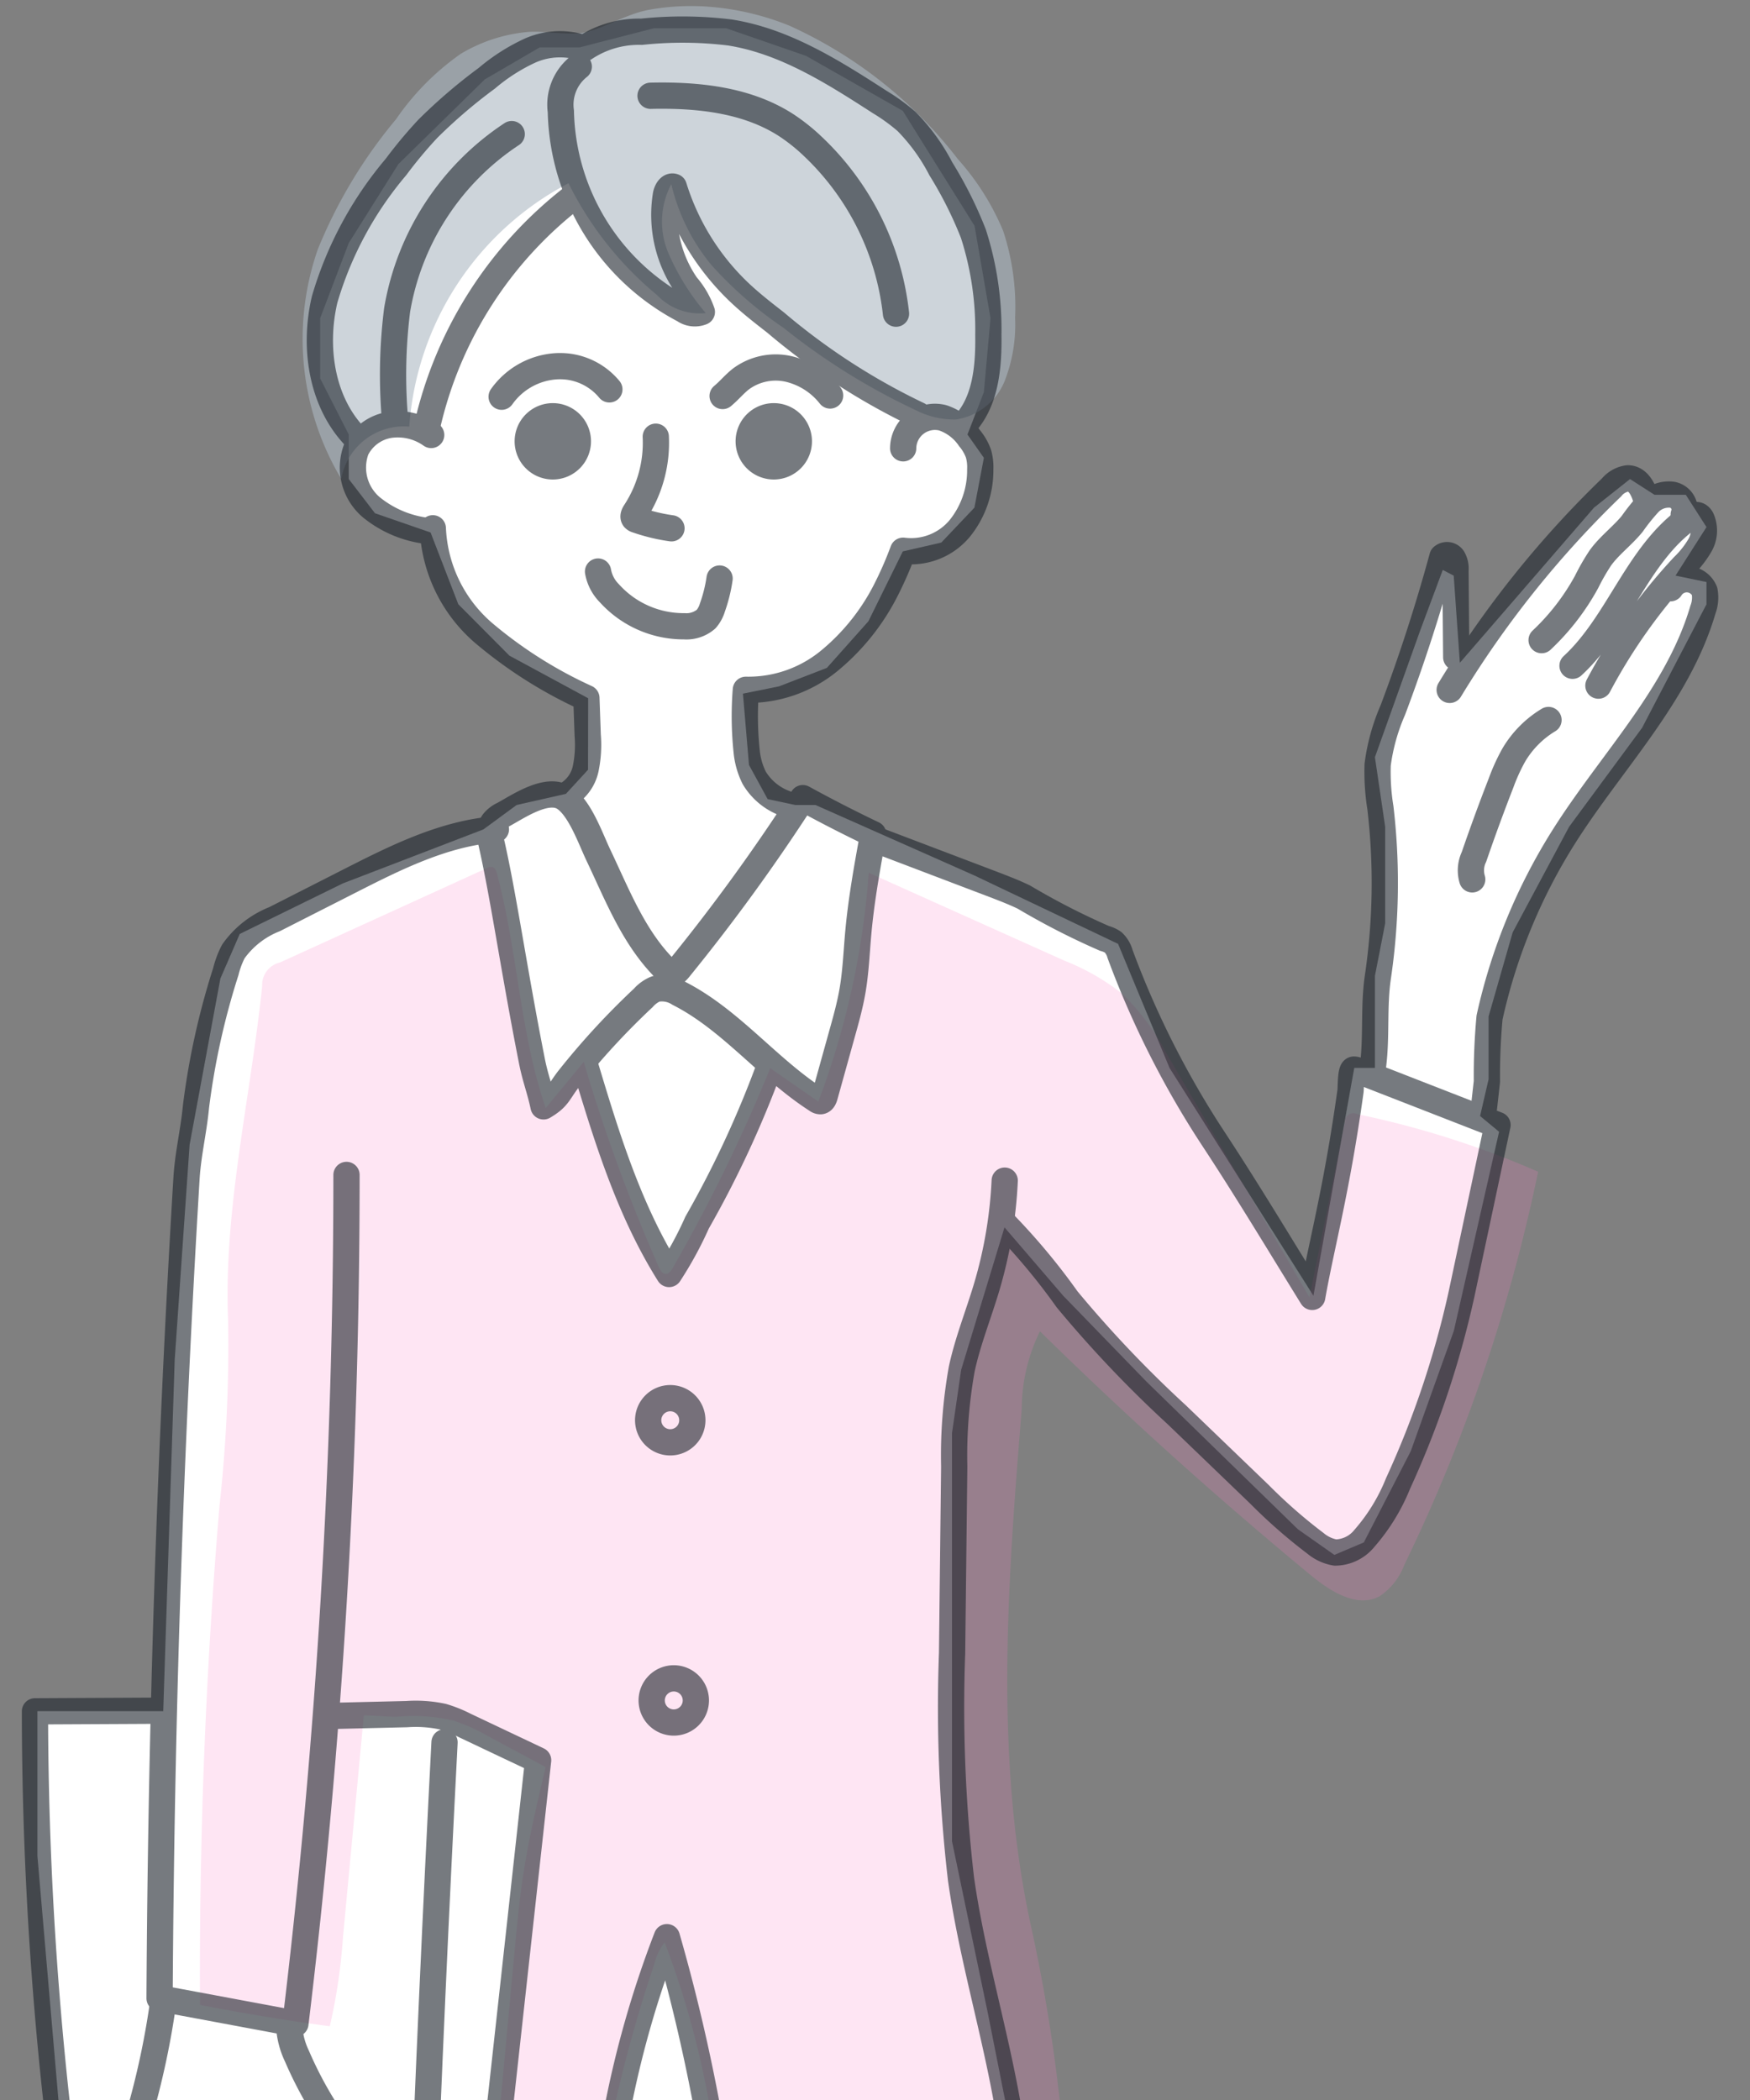 <svg xmlns="http://www.w3.org/2000/svg" width="100" height="120"><rect width="100%" height="100%" fill="#808080" stroke="none"/><defs><clipPath id="a"><path transform="translate(736 -13059)" fill="#fff" d="M0 0h100v120H0z"/></clipPath></defs><g transform="translate(-736 13059)" clip-path="url(#a)"><g data-name="Illust"><path d="M769.609-13019.1l-4.5-2.434-2.92-2.937-1.584-4.1-3.177-1.1-1.5-1.957v-2.544l-1.631-3.2v-3.451l1.631-4.287 2.835-4.51 4.937-4.841 3.139-1.83h2.271l4.246-1.092h4.144l4.559 1.576 5.529 3.141 1.9 3.049 2.2 3.521.912 5.275-.378 4.227-.939 2.424.939 1.332-.542 2.847-1.891 1.994-2.2.506-1.966 3.992-2.374 2.664-2.731 1.055-2.065.418.346 4.074 1.065 1.951 1.58.338h1.156l9.076 4.025 8.214 3.91 2.94 7.088 8.223 13.02 2.333-13.02h1.181v-5.259l.586-3v-5.52l-.586-3.977 2.6-7.277 1.277-3.422.625.326.351 4.979 7.665-8.865 2.059-1.633 1.4.9h1.789l1.181 1.844-1.77 2.773 1.77.367v1.27l-3.68 7.059-4.168 5.652-3.228 6.038-1.376 4.8v3.594l-.486 2.1 1.086.9-2.585 11.372-2.462 6.881-2.683 5.213-1.682.713-2.085-1.465-8.639-8.422-4.771-4.922-3.355-3.907-2.477 8.141-.523 3.611v23.328l2.038 9.77 1.672 8.432-.446 2.078 2.736 16.654 3.042 18.328h-51.993v-4.074l1.253-5.027 1.363-9.227 1.328-7.982v-3.344l-2.693-3.336-1.559.43-.923-.43-.536-.791-1.552.312-.854-.311v-2.121l-3.527-.738-.3-2.568-1.311-15.211v-8.279h7.19l.655-20.072.852-12.3 1.759-9.494 1.106-2.546 5.892-2.889 8.032-3.086 1.9-1.395 2.813-.635 1.265-1.377z" fill="#fff"/><path data-name="パス 2736" d="M785.642-13009.128l11.189 5.026a13.114 13.114 0 013.249 1.85 13.14 13.14 0 012.585 3.466l8.161 13.917 2.024-10.011a.49.49 0 01.722-.451 52.028 52.028 0 0110.32 3.288 95.893 95.893 0 01-7.639 22.45 3.728 3.728 0 01-1.438 1.819c-1.291.67-2.8-.294-3.919-1.22q-8.032-6.628-15.471-13.933a10.154 10.154 0 00-1.04 4.414c-.8 9.948-1.593 20.075.581 29.816a95.636 95.636 0 011.958 13.848.567.567 0 01-.57.741l-4.116.807a14.339 14.339 0 01-1.622.253 14.147 14.147 0 01-2.109-.043c-4.229-.3-7.126-.515-11.353-.829a50.937 50.937 0 00-3.173-14.083 3.124 3.124 0 00-.587 1.216 79.286 79.286 0 00-2.686 10.089 3.31 3.31 0 01-.418 1.319c-.61.9-1.9.934-2.982.874l-3.1-.171 1.2-12.856c.129-1.384.258-2.769.462-4.145.317-2.138.813-4.244 1.309-6.348l-3.29-1.766a10.173 10.173 0 00-2.01-.9 10.2 10.2 0 00-3.188-.208c-.613 0-1.291-.074-1.9-.075l-1.193 12.686a32.107 32.107 0 01-.753 5.076q-3.724-.505-7.416-1.221-.079-14.273 1.113-28.515a83.57 83.57 0 00.494-10.542c-.275-6.392 1.289-12.8 1.945-19.167a1.315 1.315 0 011.016-1.343l11.823-5.393a.464.464 0 01.343-.058c.134.05.189.207.226.345 1.191 4.419 1.311 9.1 2.794 13.426l2.174-2.639a96.733 96.733 0 004.288 11.72c.081.183.206.4.406.392.177 0 .3-.175.384-.328a94.053 94.053 0 005.578-11.425l2.749 1.908a46.441 46.441 0 002.88-13.076z" fill="#fd7fc3" opacity=".2"/><path data-name="パス 2735" d="M781.112-13057.531a25.293 25.293 0 019.624 7.624 14.511 14.511 0 012.587 4.1 13.89 13.89 0 01.682 4.969 8.831 8.831 0 01-.6 3.621 3.577 3.577 0 01-2.771 2.186 4.735 4.735 0 01-2.193-.478 37.7 37.7 0 01-7.668-4.757 22.572 22.572 0 01-4.108-3.574 11.326 11.326 0 01-2.305-4.638 4.59 4.59 0 00-.172 3.928 13.587 13.587 0 002.141 3.441 3.34 3.34 0 01-2.772-1.02 19.548 19.548 0 01-5.071-6.4 17.069 17.069 0 00-9.1 13.906 3.638 3.638 0 00-3.885 2.988 15.567 15.567 0 01-1.339-13.12 28.028 28.028 0 014.474-7.438 14.709 14.709 0 013.684-3.725 9.009 9.009 0 013.692-1.24c1.127-.136 2.5.258 3.55-.024 1.219-.329 2.276-1.034 3.57-1.267a13.608 13.608 0 013.834-.124 15.324 15.324 0 014.146 1.042z" fill="#abb7c1" opacity=".6"/><g opacity=".6" stroke="#1a2229" stroke-linecap="round" stroke-linejoin="round" stroke-width="1.5"><path data-name="パス 2702" d="M769.073-13055.193a2.774 2.774 0 00-1.025 2.553 13.139 13.139 0 007.039 11.349 1.072 1.072 0 001.019.118 4.716 4.716 0 00-.884-1.517 7.083 7.083 0 01-1.171-5.16c.042-.248.216-.566.451-.476a14.067 14.067 0 003.768 6.055c.645.609 1.347 1.155 2.048 1.7a37.607 37.607 0 008.163 5.286" fill="none"/><path data-name="パス 2703" d="M787.609-13033.382a1.815 1.815 0 012.264-1.742 3 3 0 011.527 1.16 2.922 2.922 0 01.514.89 2.839 2.839 0 01.1.894 5.28 5.28 0 01-1.168 3.372 3.612 3.612 0 01-3.24 1.278 20.994 20.994 0 01-1.066 2.41 12.618 12.618 0 01-3.2 3.919 7.279 7.279 0 01-4.72 1.618 19.246 19.246 0 00.047 3.524 4.284 4.284 0 00.432 1.509 3.441 3.441 0 002.445 1.634" fill="none"/><path data-name="パス 2704" d="M768.367-13013.571a2.268 2.268 0 001.1-1.5 6.725 6.725 0 00.116-1.914l-.075-2.127a25.292 25.292 0 01-5.851-3.7 8.353 8.353 0 01-2.925-6" fill="none"/><path data-name="パス 2705" d="M760.639-13034.144a3.3 3.3 0 00-2.353-.58 2.584 2.584 0 00-1.93 1.4 2.974 2.974 0 00.858 3.308 6.222 6.222 0 003.333 1.368" fill="none"/><path data-name="パス 2706" d="M768.817-13047.784a22.954 22.954 0 00-8.42 13.186" fill="none"/><path data-name="パス 2707" d="M765.241-13051.337a15.035 15.035 0 00-6.548 10.047 29.693 29.693 0 00-.1 6.5" fill="none"/><path data-name="パス 2708" d="M756.493-13033.841c-2.095-1.99-2.605-5.236-1.942-8.048a20.725 20.725 0 014.079-7.573 25.437 25.437 0 011.822-2.184 30.273 30.273 0 013.37-2.886 10.773 10.773 0 012.474-1.58 4.219 4.219 0 013.088-.125 5.586 5.586 0 013.278-.948 22.148 22.148 0 015.058.043c3.132.5 5.9 2.259 8.563 3.979a11.056 11.056 0 011.516 1.1 11.135 11.135 0 011.963 2.71 22.714 22.714 0 011.86 3.709 17.9 17.9 0 01.855 5.771c.027 1.87-.153 3.933-1.485 5.245" fill="none"/><path data-name="パス 2709" d="M773.473-13034.046a7.224 7.224 0 01-1.168 4.3c-.074.112-.15.263-.068.369a.312.312 0 00.151.087 10.41 10.41 0 001.981.479" fill="none"/><path data-name="パス 2710" d="M770.174-13026.341a2.338 2.338 0 00.648 1.242 5.71 5.71 0 004.277 1.886 1.725 1.725 0 001.252-.411 1.791 1.791 0 00.355-.653 8.526 8.526 0 00.413-1.663" fill="none"/><path data-name="パス 2711" d="M778.784-13033.782a1.432 1.432 0 101.432-1.432 1.432 1.432 0 00-1.432 1.432z" fill="#1a2229"/><path data-name="パス 2712" d="M766.157-13033.782a1.432 1.432 0 101.432-1.432 1.432 1.432 0 00-1.432 1.432z" fill="#1a2229"/><path data-name="パス 2713" d="M774.097-13003.542a.517.517 0 00.253.161c.183.032.338-.127.455-.271a109.767 109.767 0 007.071-9.74q1.981 1.087 4.021 2.061c-.34 1.87-.681 3.741-.852 5.634-.1 1.112-.142 2.232-.334 3.333-.14.807-.36 1.6-.58 2.387l-1 3.595c-.037.133-.1.292-.24.308a.348.348 0 01-.22-.078c-2.8-1.8-4.912-4.581-7.878-6.086a1.787 1.787 0 00-1.321-.252 1.925 1.925 0 00-.713.513 42.788 42.788 0 00-4.3 4.675c-.582.774-.569 1.029-1.4 1.523-.212-.995-.467-1.593-.664-2.591-1.063-5.382-1.661-9.7-2.382-12.754a1.149 1.149 0 01.177-.886 1.554 1.554 0 01.575-.444c.861-.469 2.5-1.6 3.487-.952.893.588 1.5 2.346 1.941 3.271 1.097 2.3 2.038 4.782 3.904 6.593z" fill="none"/><path data-name="パス 2714" d="M769.375-12998.32c1.255 4.182 2.537 8.422 4.859 12.12a20.757 20.757 0 001.6-2.938 58.94 58.94 0 004.186-9.036" fill="none"/><path data-name="パス 2715" d="M819.213-13021.442l-.043-4.972a1.168 1.168 0 00-.145-.677.4.4 0 00-.6-.091q-1.208 4.436-2.83 8.745a11.534 11.534 0 00-.872 3.131 12.775 12.775 0 00.157 2.462 36.792 36.792 0 01-.144 9.673c-.256 1.735-.052 3.461-.294 5.2" fill="none"/><path data-name="パス 2716" d="M818.839-13019.577a57.656 57.656 0 019.25-11.571 1.449 1.449 0 01.921-.518c.66-.006.978.792 1.117 1.437" fill="none"/><path data-name="パス 2717" d="M824.092-13022.421a13.314 13.314 0 002.572-3.33 12.261 12.261 0 01.791-1.376c.521-.718 1.255-1.253 1.815-1.941a11.647 11.647 0 01.941-1.173 1.565 1.565 0 011.361-.485.863.863 0 01.64 1.136" fill="none"/><path data-name="パス 2718" d="M825.859-13020.956c2.645-2.437 3.691-6.354 6.621-8.439.177-.126.415-.246.6-.13a.47.47 0 01.158.2 1.673 1.673 0 01-.091 1.473 5.526 5.526 0 01-.941 1.2 31.967 31.967 0 00-4.868 6.831" fill="none"/><path data-name="パス 2719" d="M831.455-13025.386a1.1 1.1 0 011.949.168 1.966 1.966 0 01-.095 1.06c-1.435 4.886-5.225 8.66-7.945 12.965a32.419 32.419 0 00-4.247 10.334 36.2 36.2 0 00-.151 3.662l-.166 1.485" fill="none"/><path data-name="パス 2720" d="M820.127-13008.75a1.793 1.793 0 01.1-1.285q.73-2.126 1.547-4.222a10.789 10.789 0 01.729-1.6 5.744 5.744 0 011.983-2" fill="none"/><path data-name="パス 2721" d="M785.888-13011.075l6.733 2.559c.632.241 1.267.482 1.878.774a41.7 41.7 0 004.621 2.368 1.555 1.555 0 01.49.221 1.436 1.436 0 01.392.664 52.262 52.262 0 005.354 10.593c1.925 2.926 3.785 6.028 5.628 9.006.526-2.985 1.39-6.041 2.187-11.755.028-.2 0-1.224.194-1.236a.477.477 0 01.2.046l8.007 3.121-2.053 9.651a53.377 53.377 0 01-3.629 10.828 10.968 10.968 0 01-1.92 3.136 2.17 2.17 0 01-1.669.816 2.39 2.39 0 01-1.126-.522 29.915 29.915 0 01-3.2-2.8l-4.726-4.546a67.343 67.343 0 01-6.272-6.6 36.767 36.767 0 00-3.538-4.261" fill="none"/><path data-name="パス 2722" d="M773.038-12977.843a1.262 1.262 0 101.263-1.262 1.263 1.263 0 00-1.263 1.262z" fill="none"/><path data-name="パス 2723" d="M773.239-12961.832a1.262 1.262 0 101.263-1.262 1.263 1.263 0 00-1.263 1.262z" fill="none"/><path data-name="パス 2724" d="M793.412-12991.535a25.468 25.468 0 01-1.027 6.073c-.467 1.571-1.087 3.1-1.43 4.7a28.133 28.133 0 00-.428 5.567l-.122 10.647a84.956 84.956 0 00.511 12.929c.842 5.921 2.933 11.656 3.215 17.629-2.275.968-4.846.845-7.313.7-3.22-.2-6.44-.41-9.659-.623a103.6 103.6 0 00-3.052-14.391 57.874 57.874 0 00-2.913 10.293c-.218 1.18-.486 2.5-1.491 3.16-1.6 1.046-3.748-.355-5.622.028" fill="none"/><path data-name="パス 2725" d="M745.355-12944.81a46.318 46.318 0 01-1.468 6.884 12.792 12.792 0 00-.39 1.539 11.467 11.467 0 00-.108 1.551l-.044 1.792c-.009.37.035.827.376.971a.931.931 0 00.427.038 3.138 3.138 0 001.713-.451 3.114 3.114 0 00.765 1.242 1.067 1.067 0 001.347.094c.2-.176.334-.467.6-.493.327-.033.509.358.614.669a6.756 6.756 0 00.9 1.754 2.647 2.647 0 001.089.969 1.216 1.216 0 001.362-.242 1.888 1.888 0 00.288-1.312l-.158-5.316c-.007-.226.026-.511.241-.581.175-.057.351.076.482.206 1.1 1.094 1.855 2.734 3.365 3.077a.723.723 0 00.7-.13c.305-.342-.088-.842-.4-1.176-1.071-1.136-1.394-2.765-2.107-4.153a22.207 22.207 0 01-1.98-3.627 4.6 4.6 0 01-.45-1.792" fill="none"/><path data-name="パス 2726" d="M755.8-12991.861a403.6 403.6 0 01-2.919 48.495l-7.762-1.447q.127-23.437 1.538-46.845c.086-1.416.409-2.694.542-4.107a42.534 42.534 0 011.706-7.721 5.183 5.183 0 01.427-1.142 5.24 5.24 0 012.354-1.847l4.277-2.175c2.657-1.351 5.4-2.729 8.374-2.962" fill="none"/><path data-name="パス 2727" d="M773.174-13053.527c2.687-.061 5.505.223 7.761 1.685a10.756 10.756 0 011.485 1.182 15.487 15.487 0 014.78 9.584" fill="none"/><path data-name="パス 2728" d="M764.665-13036.33a4.137 4.137 0 013.086-1.739 3.821 3.821 0 01.752.025 3.659 3.659 0 012.318 1.294" fill="none"/><path data-name="パス 2729" d="M777.292-13036.371c.371-.307.677-.689 1.059-.983a3.34 3.34 0 012.717-.562 4.277 4.277 0 012.367 1.515" fill="none"/><path data-name="パス 2730" d="M754.637-12960.94l4.6-.11a7.367 7.367 0 012.062.144 7.39 7.39 0 011.261.505l4.19 1.986-2.575 23.381a34.426 34.426 0 01-.97 5.775l-2.318.552a2.707 2.707 0 01-.922.109 2.808 2.808 0 01-.9-.326 35.178 35.178 0 00-6.061-2.317" fill="none"/><path data-name="パス 2731" d="M761.402-12959.437q-.752 14.478-1.3 28.967" fill="none"/><path data-name="パス 2732" d="M745.134-12961.246l-7.136.036a205.672 205.672 0 001.615 25.555.9.9 0 00.194.543.908.908 0 00.477.2l2.8.586a.23.23 0 00.2-.021c.053-.046.012-.162-.053-.137" fill="none"/><path data-name="パス 2733" d="M793.76-12933.661q3.016 17.4 5.532 34.875" fill="none"/><path data-name="パス 2734" d="M751.348-12928.014a25.12 25.12 0 01-.2 5.292c-.269 1.852-.743 3.668-1.037 5.516-.372 2.338-.451 4.714-.789 7.057-.584 4.055-1.942 8.069-1.568 12.15" fill="none"/></g></g></g></svg>